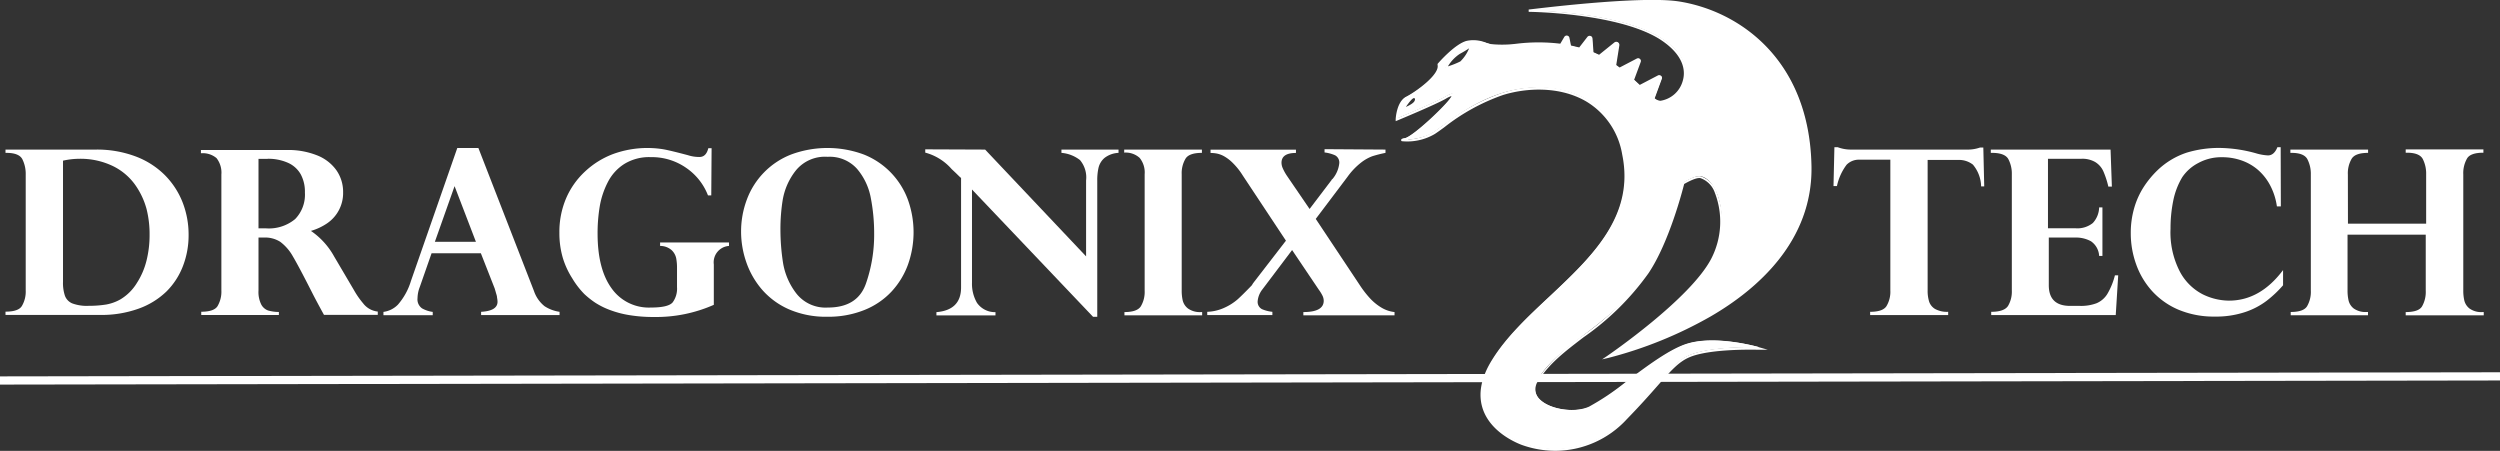 <svg id="Varients" xmlns="http://www.w3.org/2000/svg" viewBox="0 0 304.35 54.89"><rect x="0" y="0" width="304.35" height="54.89" fill="#333333" stroke="none"/><defs><style>.cls-1,.cls-2{fill:#fff;}.cls-2{stroke:#fff;stroke-miterlimit:10;}</style></defs><title>DragonixTechLogo</title><path class="cls-1" d="M206.11,54s25-5.71,24.65-23.22c-.27-14.32-10.36-19.06-16.13-19.93-4.9-.74-18.14,1-18.14,1s10.9.08,16.09,3.38c5.45,3.47,2.1,7.67,0,7.71a1.57,1.57,0,0,1-.87-.39l.91-2.47a.2.2,0,0,0-.28-.24L210,21l-.82-.76L210,18a.2.2,0,0,0-.28-.25l-2.17,1.13-.55-.4.39-2.49a.24.24,0,0,0-.38-.22l-1.93,1.56c-.27-.13-.54-.26-.83-.38l-.12-1.77a.21.21,0,0,0-.37-.11l-1.07,1.36q-.61-.16-1.18-.28l-.21-1a.2.2,0,0,0-.36-.06l-.54.91c-3.81-.54-6.26.36-8.53,0a5.91,5.91,0,0,0-2.8-.43c-1.41.24-3.59,2.78-3.59,2.78.32,1.31-2.8,3.47-3.9,4s-1.2,2.64-1.2,2.64,4.7-1.95,5.9-2.65c3.35-1.95-3.57,4.82-4.91,5.06s1.82.37,3.5-.75,4.45-3.54,8.31-4.76c5.1-1.62,13.07-.76,14.73,7.36,2.34,11.41-10.73,16.81-15.82,25.07-3.69,6,.84,9.17,3.53,10.19a11.7,11.7,0,0,0,12.75-3.12c4.47-4.66,5.58-6.66,7.58-7.56,2.59-1.16,8.56-1,8.56-1s-5-1.43-8.5-.48-9.44,6.57-12.09,7.74-8.29-.36-6.32-3.45c2.87-4.51,8.88-6.36,13.37-13,2.68-4,4.34-10.87,4.34-10.87s1.44-.92,2.11-.75c2.3.57,3.52,5.85,1.41,10C216.25,47.14,206.11,54,206.11,54ZM181.19,23.86s1.08-2,1.47-1.4C183.17,23.18,181.19,23.86,181.19,23.86Zm7-5.71a12.62,12.62,0,0,1-1.9.73A5.42,5.42,0,0,1,188,17a8.35,8.35,0,0,0,1.54-1S188.77,17.82,188.18,18.15Z" transform="translate(-10.33 -10.56)"/><path class="cls-1" d="M199.74,65.44a12.11,12.11,0,0,1-4.16-.72c-.87-.33-3.8-1.63-4.73-4.36-.61-1.8-.23-3.83,1.13-6,1.72-2.79,4.39-5.29,7-7.72,5.1-4.79,10.38-9.75,8.84-17.25a9.27,9.27,0,0,0-4.37-6.47c-3.27-1.92-7.4-1.66-10.18-.78a24.62,24.62,0,0,0-7.09,3.9c-.45.33-.84.61-1.19.84a6.62,6.62,0,0,1-4,.87l-.08-.05v-.11c0-.11.12-.16.44-.21,1-.19,5.42-4.37,5.69-5.13a2.88,2.88,0,0,0-.68.32c-1.2.7-5.73,2.58-5.92,2.66l-.2.08v-.22c0-.09.11-2.16,1.27-2.75s4.11-2.7,3.83-3.88l0-.07,0-.05c.09-.11,2.23-2.58,3.67-2.83a4,4,0,0,1,2.2.24,3.42,3.42,0,0,0,.64.18,13.84,13.84,0,0,0,3.13-.05,22.28,22.28,0,0,1,5.3,0l.49-.83a.34.34,0,0,1,.62.1l.19.95,1,.24,1-1.29a.35.35,0,0,1,.62.19l.12,1.68.68.31,1.86-1.5a.38.38,0,0,1,.61.35l-.38,2.4.41.3,2.09-1.09a.34.34,0,0,1,.48.42l-.8,2.16.68.63,2.22-1.16a.34.34,0,0,1,.47.42l-.87,2.37a1.22,1.22,0,0,0,.7.3,3.35,3.35,0,0,0,2.73-2.47c.29-1,.31-3-2.77-5-5.1-3.24-15.91-3.36-16-3.36l0-.28c.13,0,13.31-1.7,18.18-1,7.35,1.11,16,7,16.25,20.06.17,9.11-6.58,15-12.27,18.3a50.44,50.44,0,0,1-12.49,5.06l-.73.17.62-.42c.1-.07,10.15-6.93,12.69-11.88a9.82,9.82,0,0,0,.41-8,2.89,2.89,0,0,0-1.73-1.76c-.48-.12-1.53.44-2,.71-.17.67-1.81,7.09-4.34,10.86a32.44,32.44,0,0,1-7.92,7.81c-2.22,1.7-4.14,3.16-5.44,5.21a1.72,1.72,0,0,0,0,2.23c1.13,1.31,4.27,1.83,6.11,1a30.39,30.39,0,0,0,4.47-3c2.59-1.95,5.52-4.15,7.64-4.72,3.53-1,8.53.46,8.58.48l1.09.31-1.13,0c-.06,0-6-.19-8.5.95-1.26.56-2.19,1.61-3.86,3.5-.93,1.06-2.09,2.37-3.68,4A11.84,11.84,0,0,1,199.74,65.44Zm-2.13-44.29a11.72,11.72,0,0,1,5.94,1.49,9.54,9.54,0,0,1,4.51,6.66c1.57,7.66-3.76,12.67-8.92,17.51-2.56,2.41-5.22,4.9-6.92,7.66-1.31,2.13-1.69,4.08-1.1,5.79.89,2.62,3.72,3.87,4.56,4.19a11.64,11.64,0,0,0,12.6-3.08c1.58-1.65,2.74-3,3.67-4,1.7-1.92,2.64-3,4-3.57,1.88-.84,5.46-1,7.37-1a17.11,17.11,0,0,0-7.22-.19c-2.06.56-5,2.74-7.54,4.67A30.43,30.43,0,0,1,204,60.35c-1.93.86-5.24.29-6.43-1.09a2,2,0,0,1-.06-2.56A21.94,21.94,0,0,1,203,51.42a32.21,32.21,0,0,0,7.86-7.75c2.64-3.92,4.3-10.75,4.32-10.82V32.8l0,0c.15-.1,1.51-.95,2.22-.77a3.15,3.15,0,0,1,1.92,1.92,10.12,10.12,0,0,1-.41,8.25c-2.19,4.28-9.87,9.93-12.14,11.54a50.7,50.7,0,0,0,11.67-4.84c5.62-3.28,12.29-9.08,12.13-18-.24-12.86-8.77-18.7-16-19.79-3.76-.57-12.54.33-16.32.76,3.33.18,10.48.86,14.37,3.33,3.23,2.06,3.2,4.2,2.89,5.29a3.65,3.65,0,0,1-3,2.68,1.66,1.66,0,0,1-1-.41l-.09-.06.95-2.57a.06.06,0,0,0-.08-.07L210,21.22l-.07-.07-.82-.76-.07-.06.86-2.34a.06.06,0,0,0-.09-.08l-2.25,1.17-.07-.05-.54-.39-.07-.05.4-2.57a.1.1,0,0,0-.16-.09l-2,1.61-.08,0c-.28-.14-.55-.26-.82-.37l-.08,0L204,15.23a.07.07,0,0,0-.12,0l-1.13,1.43-.09,0c-.4-.11-.79-.2-1.17-.28l-.09,0-.23-1.13a.06.06,0,0,0-.1,0l-.59,1h-.09a21.92,21.92,0,0,0-5.33,0,14,14,0,0,1-3.2.05,3.68,3.68,0,0,1-.69-.2,4.07,4.07,0,0,0-1.33-.29l-.16.37c-.08.19-.81,1.87-1.42,2.22h0a12.54,12.54,0,0,1-1.92.74l-.33.1.16-.3a5.49,5.49,0,0,1,1.77-2,8.39,8.39,0,0,0,1.52-1l.24-.21a3.87,3.87,0,0,0-.58.06c-1.24.21-3.15,2.33-3.46,2.68.23,1.46-3,3.63-4,4.12-.81.42-1,1.76-1.1,2.29.93-.39,4.63-1.95,5.67-2.55.68-.4.91-.42,1-.32a.23.23,0,0,1,.08.26c-.18.78-4.07,4.52-5.59,5.27a6.93,6.93,0,0,0,3.06-.88c.34-.23.73-.51,1.18-.83a24.85,24.85,0,0,1,7.17-3.94A15.06,15.06,0,0,1,197.61,21.15Zm-8.43-4.71a12.33,12.33,0,0,1-1.12.67,4.65,4.65,0,0,0-1.46,1.53,9.94,9.94,0,0,0,1.51-.6A4.63,4.63,0,0,0,189.18,16.44Zm-8.3,7.67.18-.32c.14-.26.88-1.55,1.4-1.57a.34.34,0,0,1,.31.16.54.54,0,0,1,.08.5c-.2.62-1.48,1.07-1.63,1.12Zm1.6-1.61h0c-.22,0-.65.57-1,1.08.43-.19,1-.49,1.08-.79a.26.26,0,0,0,0-.25S182.5,22.5,182.49,22.5Z" transform="translate(-10.33 -10.56)"/><path class="cls-1" d="M11,28.77H22a13.32,13.32,0,0,1,4.83.83,10,10,0,0,1,3.58,2.29,9.76,9.76,0,0,1,2.16,3.33,10.8,10.8,0,0,1,.72,3.94,10.37,10.37,0,0,1-.68,3.77,8.79,8.79,0,0,1-2,3.1,9.43,9.43,0,0,1-3.42,2.11,13.25,13.25,0,0,1-4.62.76H11v-.4q1.59,0,2-.7a3.44,3.44,0,0,0,.46-1.89V31.83a4,4,0,0,0-.41-1.89q-.41-.77-1.94-.77H11Zm7,1.35V44.88a4.88,4.88,0,0,0,.24,1.7,1.62,1.62,0,0,0,.9.92,5.08,5.08,0,0,0,2,.29,13.09,13.09,0,0,0,2.13-.16A5.47,5.47,0,0,0,25,47a5.9,5.9,0,0,0,2-2,9,9,0,0,0,1.17-2.73,12.74,12.74,0,0,0,.37-3.08A12.54,12.54,0,0,0,28.17,36a9.24,9.24,0,0,0-1.43-3,7.2,7.2,0,0,0-2.68-2.23A9.08,9.08,0,0,0,20,29.89,9.3,9.3,0,0,0,18,30.12Z" transform="translate(-10.33 -10.56)"/><path class="cls-1" d="M42.45,39.48H41.8v6.44a3.4,3.4,0,0,0,.34,1.72,1.54,1.54,0,0,0,.83.72,5,5,0,0,0,1.31.18v.37H34.83v-.4q1.59,0,2-.71a3.48,3.48,0,0,0,.45-1.89V31.81a2.86,2.86,0,0,0-.59-2,2.59,2.59,0,0,0-1.9-.59v-.4H45.28a9.45,9.45,0,0,1,3.62.64,5.24,5.24,0,0,1,2.38,1.82,4.59,4.59,0,0,1,.82,2.69,4.45,4.45,0,0,1-1.92,3.76,6.92,6.92,0,0,1-2,.94A9.05,9.05,0,0,1,51,41.77l2.41,4.09a10.26,10.26,0,0,0,1.13,1.63,2.57,2.57,0,0,0,1.78,1v.4H49.77q-.94-1.71-1.45-2.72Q46.71,43,46,41.8A5.69,5.69,0,0,0,44.45,40,3.43,3.43,0,0,0,42.45,39.48Zm.45-9.58H41.8v8.46h.92a5,5,0,0,0,3.54-1.13A4.26,4.26,0,0,0,47.45,34a4.46,4.46,0,0,0-.51-2.22,3.32,3.32,0,0,0-1.53-1.39A5.88,5.88,0,0,0,42.9,29.89Z" transform="translate(-10.33 -10.56)"/><path class="cls-1" d="M68.57,28.58,75.34,46a4,4,0,0,0,1.29,1.84,4.51,4.51,0,0,0,1.82.68v.4H68.9v-.4q2-.11,2-1.23a2.85,2.85,0,0,0-.06-.5c0-.21-.1-.44-.16-.68l-.13-.44-1.68-4.28h-6l-1.44,4.12a3.89,3.89,0,0,0-.27,1.34,1.33,1.33,0,0,0,.55,1.25,3.56,3.56,0,0,0,1.3.43v.4h-6v-.4a3,3,0,0,0,1.76-.88,7.84,7.84,0,0,0,1.59-2.89L66,28.58ZM63.27,40h5l-2.6-6.78Z" transform="translate(-10.33 -10.56)"/><path class="cls-1" d="M96.92,34.35h-.4A7.19,7.19,0,0,0,93.87,31a7.32,7.32,0,0,0-4.33-1.31,5.76,5.76,0,0,0-3.19.82,5.62,5.62,0,0,0-2,2.18,10.09,10.09,0,0,0-1,2.95,19.67,19.67,0,0,0-.27,3.35q0,4.37,1.74,6.72A5.55,5.55,0,0,0,89.57,48q2.12,0,2.65-.63a2.81,2.81,0,0,0,.53-1.86V43.19A6.18,6.18,0,0,0,92.65,42a1.89,1.89,0,0,0-.57-1,2.11,2.11,0,0,0-1.39-.5v-.42h8.39v.42a2,2,0,0,0-1.85,2.26v4.91a17.36,17.36,0,0,1-7.3,1.48,17.9,17.9,0,0,1-3-.23,12.2,12.2,0,0,1-2.37-.63,9.16,9.16,0,0,1-1.75-.87,10.28,10.28,0,0,1-1.34-1.06A10,10,0,0,1,80,44.45,10.09,10.09,0,0,1,78.86,42a10.65,10.65,0,0,1-.43-3.11,10.42,10.42,0,0,1,.81-4.17,9.63,9.63,0,0,1,2.3-3.27A10.29,10.29,0,0,1,85,29.3a12.17,12.17,0,0,1,6.13-.56q.87.16,2.94.71a4.48,4.48,0,0,0,1.42.22q.81,0,1.07-1.07h.4Z" transform="translate(-10.33 -10.56)"/><path class="cls-1" d="M100.55,38.78a11.05,11.05,0,0,1,.7-3.92,9.38,9.38,0,0,1,5.39-5.49,12.73,12.73,0,0,1,8.85,0,9.42,9.42,0,0,1,5.37,5.51,11.72,11.72,0,0,1,0,7.91,9.68,9.68,0,0,1-2,3.27,9.17,9.17,0,0,1-3.3,2.24,11.73,11.73,0,0,1-4.5.82,11.26,11.26,0,0,1-4.72-.92,9.27,9.27,0,0,1-3.29-2.44,10.2,10.2,0,0,1-1.89-3.35A11.37,11.37,0,0,1,100.55,38.78Zm4.79-.26a26.4,26.4,0,0,0,.31,4,8.3,8.3,0,0,0,1.59,3.72A4.51,4.51,0,0,0,111.11,48q3.62,0,4.64-2.92a18,18,0,0,0,1-6,22.72,22.72,0,0,0-.41-4.43,7.58,7.58,0,0,0-1.67-3.53,4.46,4.46,0,0,0-3.58-1.47,4.57,4.57,0,0,0-3.88,1.67,7.92,7.92,0,0,0-1.59,3.56A22.3,22.3,0,0,0,105.34,38.52Z" transform="translate(-10.33 -10.56)"/><path class="cls-1" d="M130.26,28.77l12.29,13V32.53a3.27,3.27,0,0,0-.74-2.48,4.23,4.23,0,0,0-2.26-.88v-.4h6.95v.4a3,3,0,0,0-1.71.62,2.27,2.27,0,0,0-.72,1.17,6.66,6.66,0,0,0-.16,1.57v16.6h-.51l-14.74-15.5V45a4.6,4.6,0,0,0,.61,2.43,2.66,2.66,0,0,0,2.25,1.13v.4h-7.19v-.4q3-.25,3-3V32.22a1.58,1.58,0,0,1-.22-.19l-.41-.4-.52-.49a6.48,6.48,0,0,0-3.21-2v-.4Z" transform="translate(-10.33 -10.56)"/><path class="cls-1" d="M147.19,29.14v-.37h9.46v.4q-1.57,0-2,.72a3.47,3.47,0,0,0-.46,1.89V45.92a5.37,5.37,0,0,0,.12,1.2,1.77,1.77,0,0,0,.65,1,2.5,2.5,0,0,0,1.61.43h.11v.4h-9.46v-.4q1.56,0,2-.71a3.4,3.4,0,0,0,.46-1.89V31.78a2.81,2.81,0,0,0-.61-2A2.53,2.53,0,0,0,147.19,29.14Z" transform="translate(-10.33 -10.56)"/><path class="cls-1" d="M179,28.77v.4a16,16,0,0,0-1.61.41,5.16,5.16,0,0,0-1.37.78,8.31,8.31,0,0,0-1.64,1.72l-3.87,5.13,5.4,8.12a12,12,0,0,0,1.18,1.52A6.29,6.29,0,0,0,178.49,48a3.92,3.92,0,0,0,1.61.55v.4H169v-.4q2.47,0,2.48-1.37a1.43,1.43,0,0,0-.13-.58,4.74,4.74,0,0,0-.46-.76L167.63,41,164,45.81a2.69,2.69,0,0,0-.56,1.39,1,1,0,0,0,.53,1,4.24,4.24,0,0,0,1.26.32v.4h-7.93v-.4a5.46,5.46,0,0,0,2.14-.52A6.51,6.51,0,0,0,161,47q.59-.53,1.72-1.7l.16-.26,4-5.18-5.26-7.94a8.27,8.27,0,0,0-1.2-1.51,4.93,4.93,0,0,0-1.13-.86,3.07,3.07,0,0,0-.89-.31,4.56,4.56,0,0,0-.7-.06v-.4H168.1v.4q-1.76,0-1.76,1.2a1.69,1.69,0,0,0,.13.61,5.89,5.89,0,0,0,.51.94L169.76,36l2.68-3.53s0-.06.1-.11a3.54,3.54,0,0,0,.83-1.89,1,1,0,0,0-.5-1,4.45,4.45,0,0,0-1.29-.35v-.4Z" transform="translate(-10.33 -10.56)"/><line class="cls-2" y1="46.32" x2="304.35" y2="45.82"/><path class="cls-1" d="M235.7,28.77h14.07a4.55,4.55,0,0,0,1.61-.25h.4l.11,4.73h-.38a4.23,4.23,0,0,0-1-2.65,2.75,2.75,0,0,0-1.76-.57H245V45.92a4.43,4.43,0,0,0,.18,1.35,1.66,1.66,0,0,0,.72.9,3,3,0,0,0,1.6.35v.4H238v-.4q1.57,0,2-.71a3.4,3.4,0,0,0,.46-1.89V30h-3.76a2.1,2.1,0,0,0-1.56.61,6.59,6.59,0,0,0-1.18,2.6h-.42l.11-4.73h.4A4.55,4.55,0,0,0,235.7,28.77Z" transform="translate(-10.33 -10.56)"/><path class="cls-1" d="M267.27,28.77l.16,4.51H267a10.72,10.72,0,0,0-.61-1.87,2.53,2.53,0,0,0-1-1.13,3.12,3.12,0,0,0-1.68-.39h-4.06v8.46H263a3,3,0,0,0,2.11-.64,2.9,2.9,0,0,0,.77-1.9h.4v5.91h-.4a2.31,2.31,0,0,0-1-1.79,3.76,3.76,0,0,0-1.89-.45h-3.24v5.8q0,2.52,2.6,2.52h1.23a5.33,5.33,0,0,0,2-.33,2.83,2.83,0,0,0,1.3-1.13,8.57,8.57,0,0,0,.92-2.26h.4l-.3,4.84H252.74v-.4q1.58,0,2.05-.72a3.41,3.41,0,0,0,.46-1.88V31.81a3.82,3.82,0,0,0-.42-1.87q-.42-.77-2-.77h-.14v-.4Z" transform="translate(-10.33 -10.56)"/><path class="cls-1" d="M288,35.69h-.48a7.77,7.77,0,0,0-.84-2.6,6.55,6.55,0,0,0-1.5-1.88,6.19,6.19,0,0,0-2-1.13,7.06,7.06,0,0,0-2.33-.38,5.84,5.84,0,0,0-2.89.7A5.28,5.28,0,0,0,276,32.13,8.94,8.94,0,0,0,274.9,35a16.82,16.82,0,0,0-.33,3.4,10.38,10.38,0,0,0,1.15,5.25,6.54,6.54,0,0,0,2.77,2.74,7.38,7.38,0,0,0,3.19.77q3.8,0,6.59-3.72v1.85a13.75,13.75,0,0,1-2,1.89,9.11,9.11,0,0,1-2.62,1.37,11.21,11.21,0,0,1-3.68.55,11.1,11.1,0,0,1-4.44-.84A9.19,9.19,0,0,1,272.33,46a9.65,9.65,0,0,1-1.94-3.25,11.11,11.11,0,0,1-.66-3.77,10.89,10.89,0,0,1,.42-3.1,9.65,9.65,0,0,1,1.15-2.55A11.64,11.64,0,0,1,273,31.27a9.4,9.4,0,0,1,3.55-2.13,13.49,13.49,0,0,1,4-.57,17.12,17.12,0,0,1,4.59.7,6.33,6.33,0,0,0,1.29.21q.75,0,1.15-1h.4Z" transform="translate(-10.33 -10.56)"/><path class="cls-1" d="M296.17,37.79h9.52v-6a3.93,3.93,0,0,0-.41-1.87q-.41-.77-1.94-.77h-.14v-.4h9.46v.4q-1.59,0-2,.72a3.58,3.58,0,0,0-.45,1.91V45.92a5.39,5.39,0,0,0,.12,1.2,1.77,1.77,0,0,0,.64,1,2.45,2.45,0,0,0,1.59.43h.14v.4H303.2v-.4q1.6,0,2-.71a3.53,3.53,0,0,0,.44-1.89V39.13h-9.52v6.78a5.46,5.46,0,0,0,.12,1.21,1.74,1.74,0,0,0,.64,1,2.48,2.48,0,0,0,1.59.42h.14v.4H289.2v-.4q1.58,0,2-.71a3.48,3.48,0,0,0,.45-1.89V31.81a3.88,3.88,0,0,0-.42-1.87q-.42-.77-1.93-.77h-.14v-.4h9.46v.4q-1.56,0-2,.72a3.49,3.49,0,0,0-.46,1.92Z" transform="translate(-10.33 -10.56)"/></svg>
